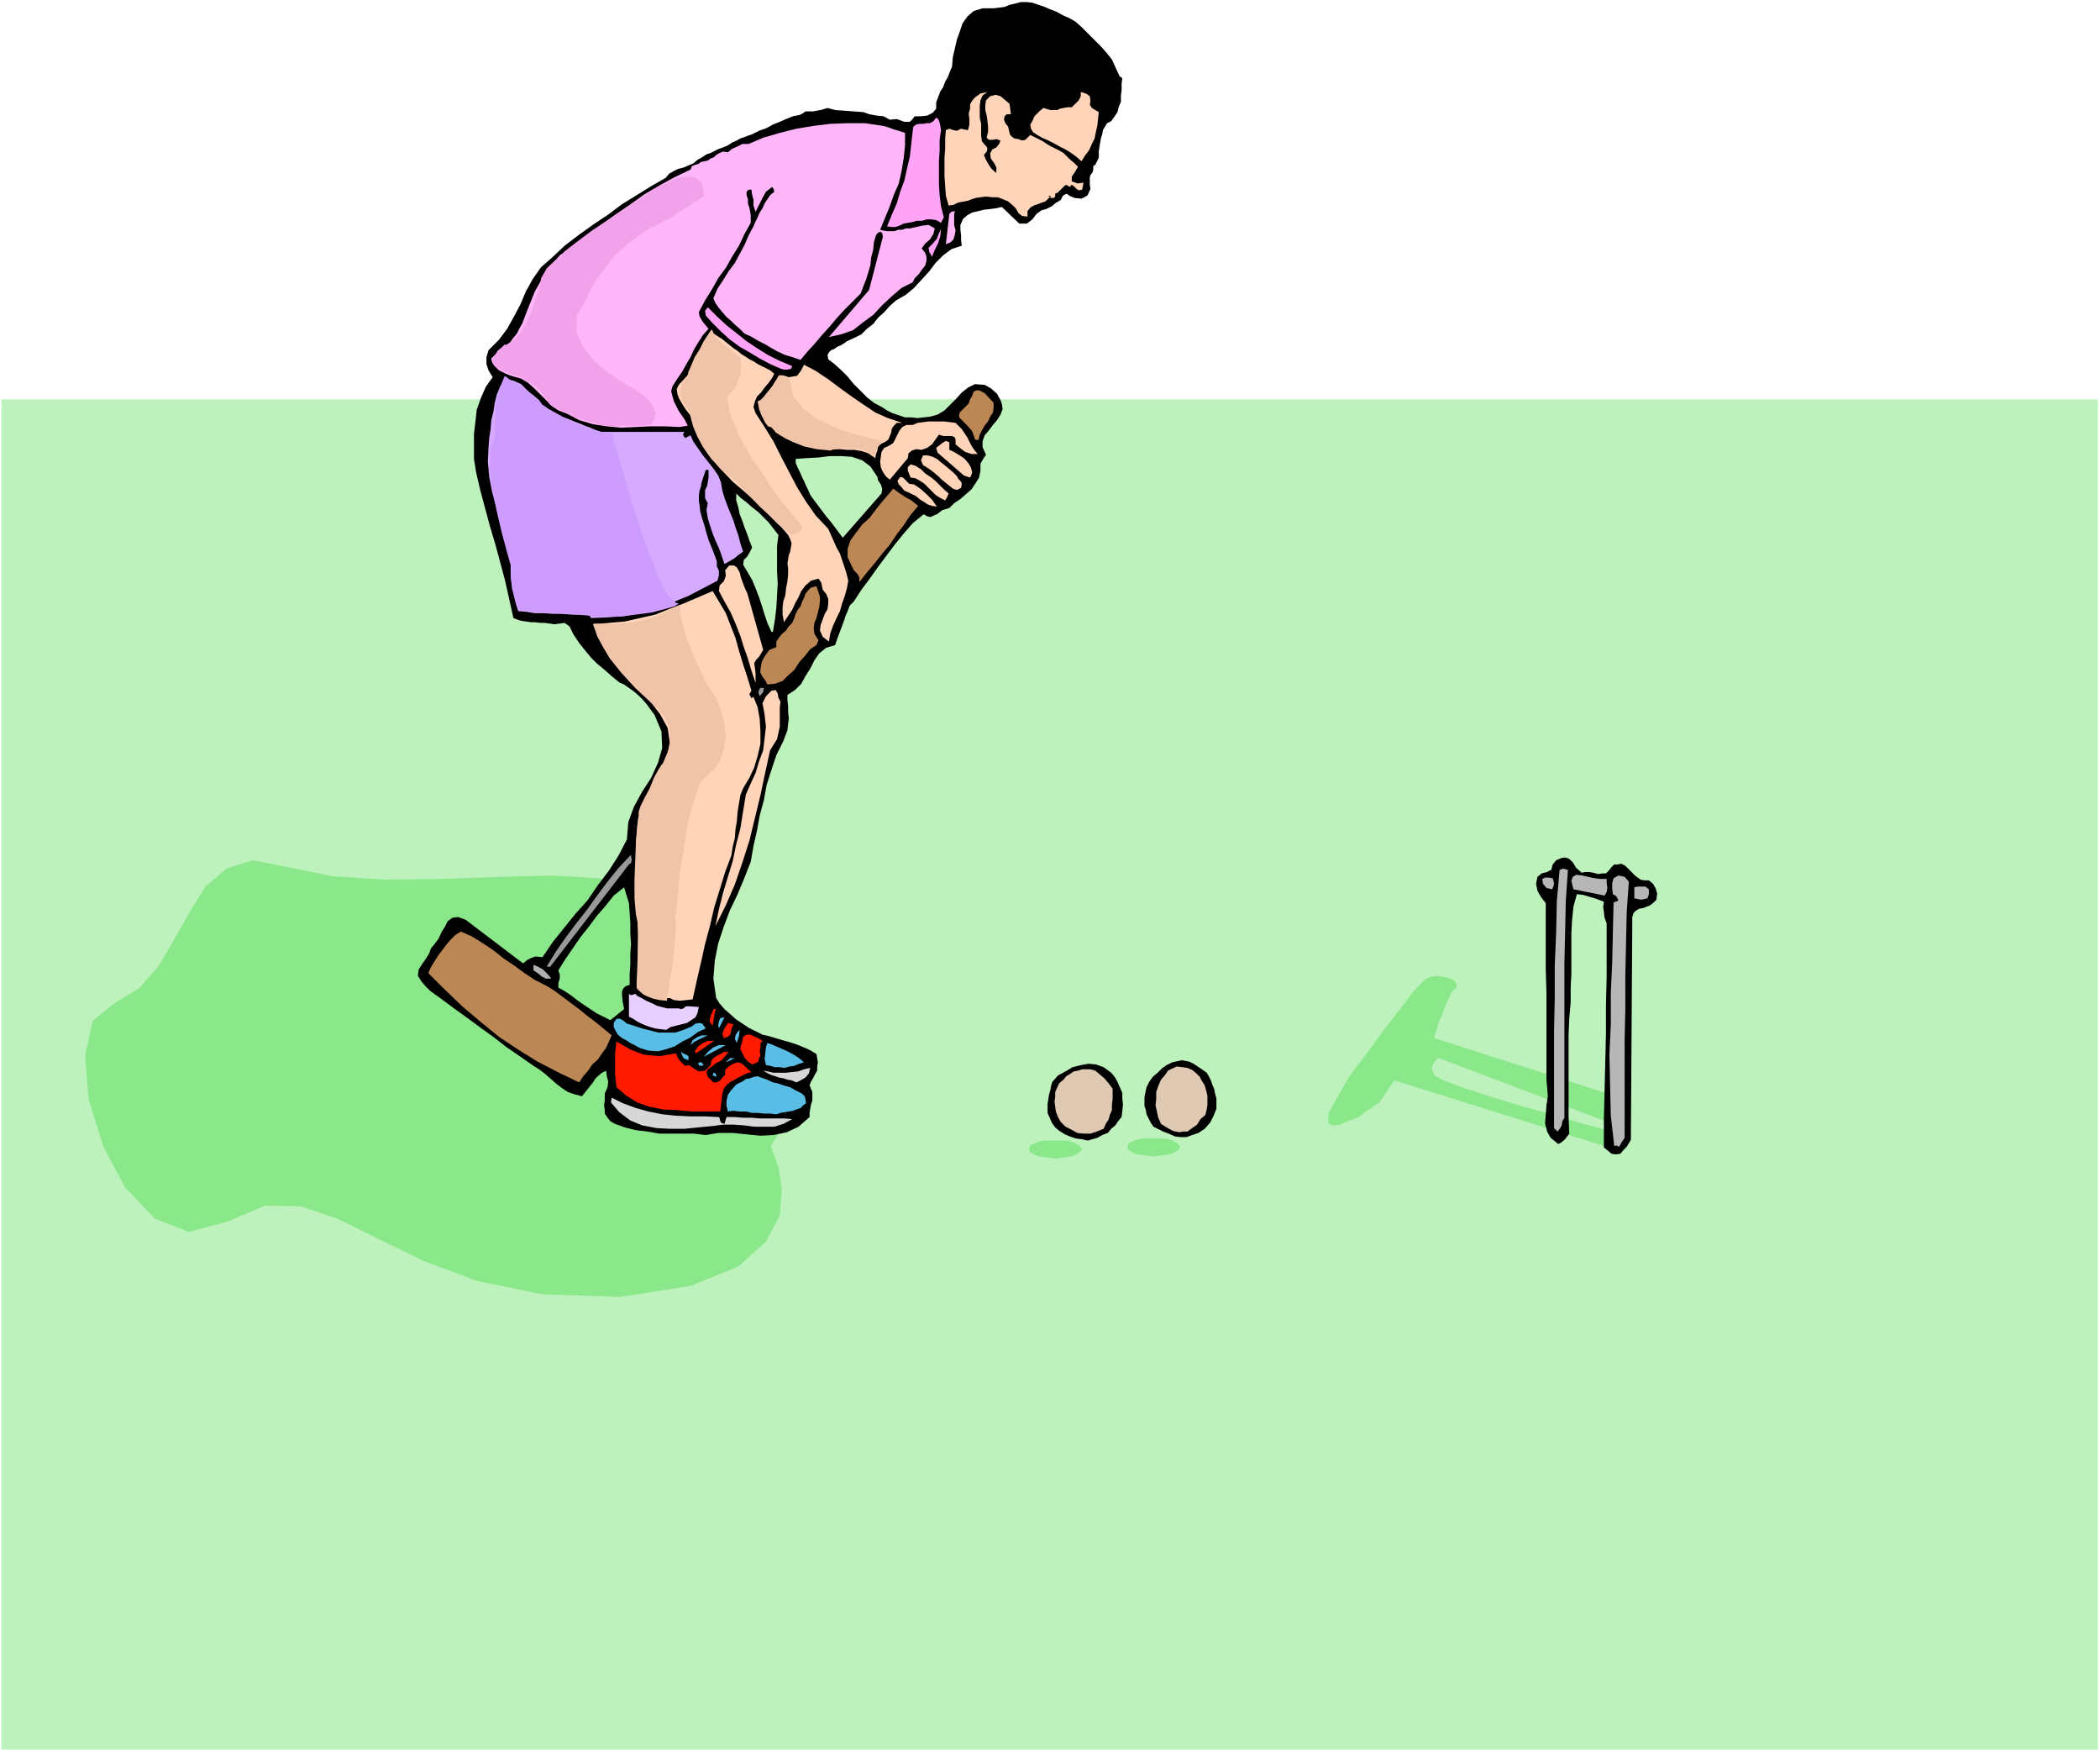 <svg xmlns="http://www.w3.org/2000/svg" fill-rule="evenodd" height="408.554" preserveAspectRatio="none" stroke-linecap="round" viewBox="0 0 3035 2528" width="490.455"><style>.pen1{stroke:none}.brush2{fill:#8ae88a}.brush3{fill:#000}.brush4{fill:#ffd4b8}.brush5{fill:#ffa3f6}.brush6{fill:#ffb6f8}.brush8{fill:#bb8754}.brush9{fill:#999}.brush13{fill:#ff1a00}.brush14{fill:#59bde6}.brush15{fill:#d7d7d7}.brush17{fill:#f0c4a8}</style><path class="pen1" style="fill:#bdf2bd" d="M3032 2528V577H2v1951h3030z"/><path class="pen1 brush2" d="m2341 1663-326-102-22 33-3 1-7 5-10 7-11 8-14 5-11 5-11 1-6-3v-14l13-24 18-31 25-33 25-34 24-31 18-24 12-12 6-6 9-3 9-1 10 2 8 2 6 4 2 4v5l-6 5-5 10-5 11-5 14-5 11-3 11-3 8v3l250 80-3 40-240-91-3 1-5 6-3 7 4 11 13 7 30 11 40 13 46 14 44 12 39 12 27 7 11 4 18 29zm-1227-7 3 8 8 22 5 32-3 38-20 38-40 36-69 28-102 16-113-4-93-19-78-29-65-32-59-29-53-18-52-1-54 23-56 15-49-19-43-45-32-60-21-68-5-63 11-50 32-26 35-21 28-32 23-39 22-39 23-37 30-26 38-12 51 10 64 13 77 5 82-1 83-3 77-2 66 4 48 12 26 26 19 38 31 49 36 54 38 57 32 53 23 46 8 33-12 19z"/><path class="pen1 brush3" d="m1622 113-4-3-6-13-5-11-8-10-8-9-10-10-9-9-9-9-9-8-9-5-9-4-9-5-8-3-9-4-9-3-9-3-8-1h-9l-7 2-9 2-7 3-8 1-8 1h-16l-13 4-9 8-7 10-4 12-4 11-3 13-3 13-1 13-3 7-3 8-4 7-3 8-4 6-3 8-3 8v9l-5 6-8 4-9 1h-9l-4 5-3 3h-8l-11-4-10 1-9-5-10-1-11-2-8-3-41-3-11-3-10 3-6 1-5 1h-11l-4 3-4 2-5 1-5 1-10 4-9 4-10 4-9 5-11 4-10 5-6 2-5 2-6 2-5 3-7 3-6 4-7 3-6 2-6 3-6 3-6 2-6 4-7 4-6 5-7 3-7 3-8 2-6 3-7 4-5 6-21 12-21 13-21 13-20 15-21 14-21 15-21 16-18 17-16 14-12 17-10 18-8 19-9 17-10 18-12 16-15 15-3 10v10l3 9 6 10-10 14-7 16-6 17-2 18-2 17v36l3 19 6 26 7 26 7 26 8 27 7 26 7 26 6 27 6 27 5 2 6 2 7 1 7 1h6l8 1h6l8 1 6 1 8-1 7-1 7 5 6 12 8 12 8 10 9 11 9 9 11 9 10 9 11 9 7 3 7 5 7 5 7 6 6 6 6 7 5 7 6 8 10 24 1 24-6 21-10 22-13 20-12 22-8 22-2 25-12 23-14 22-16 21-15 22-17 19-17 21-16 20-15 22-10-1-6 2-6 3-6 5-83-63-11-4-8 1-7 5-4 8-5 8-4 9-6 8-5 6-3 8-5 8-5 7-5 8-1 9 5 8 6 7 7 7 18 13 19 14 18 13 19 14 18 13 18 14 19 13 20 14 8 5 8 6 8 7 9 8 8 6 9 6 9 3 11 3 8-10 8-10 3-5 5-5 5-4 6-3 1 8 2 8-1 8-4 9v11l-1 6 1 7v5l4 6 4 5 7 4 14 5 16 4 17 2 17 3h50l17 2 18-3h21l20 2 20 2 19-1 19-4 17-8 16-14v-6l1-6 1-6 2-6v-12l-2-5-2-5 2-5 3-5 3-6 3-5v-6l1-6-1-6-1-6-10-6-9-4-10-4-9-3-11-3-10-3-10-3-9-2-10-5-10-5-9-6-9-6-9-8-8-7-7-8-5-8-4-28 2-26 5-25 8-24 9-24 11-23 10-24 9-23 4-23 5-22 4-22 6-22 4-22 7-22 7-21 10-20 3-8 3-8 1-9 1-8-1-9v-8l-1-9v-8l11-7 9-9 6-11 7-11 6-12 7-10 10-8 13-4 3-9 3-8 3-8 3-8 3-9 3-7 3-8 6-6 11-17 12-16 12-17 12-16 12-16 13-16 13-15 16-13 5 3 5 1 4-2 5-2 8-6 10-3 7-7 9-6 8-7 8-7 6-9 5-8 2-10v-10l4-7 4-6-5-11v-8l3-9 6-7 6-8 6-7 5-8 3-8-1-7-2-6-3-5-2-4-9-8-9-5-14-1-10 5-9 7-8 9-9 9-8 8-10 6-11 3-9 1-9 1-9-1h-9l-9-3-9-3-8-4-6-4-13-7-10-8-10-10-9-9-9-11-9-9-10-9-9-7-1-6 2-4 3-3 5-2 4-3 5-2 5-3 4-3 11-5 10-5 8-8 9-7 7-9 9-8 8-9 9-8 14-8 12-10 11-12 11-12 9-12 11-11 12-9 15-5-1-8v-7l-1-8v-7l4-9 6-5 7-4 9-2 8-2 9-1 8-1 9-2 25 24h11l4-3 4-3 6-8 7-5 7-2 8-4 6-5 7-4 3-6 3-2 3-1 4 3 7 3 10 1 6-3 3-2 2-5 2-4-1-6v-11l1-3 3-4 1-4v-5l3-2 5-10v-9l1-7 1-6 1-6 2-6 1-6 3-5 3-5 6-3 5-7 4-6 2-8 3-7v-9l1-8v-9l1-8zM910 1423l-6 2-3 3-2 4v6l1 10 2 10-20 16-10-5-10-5-9-6-9-6-10-7-9-7-9-6-9-5v-7l2-6v-6l-2-6 10-16 11-16 11-16 12-15 11-15 13-15 12-15 15-12 7 23 1 14 1 15v15l1 15-1 14v15l-1 15v15zm207-510h-2l-6-13-4-12-4-13-4-12-5-13-5-12-7-12-6-10 1-7 5-5 4-7 3-6-4-10-3-9-4-10-3-9-4-10-2-10-3-10v-10l6 6 9 7 8 7 9 7 7 7 8 8 7 9 7 9-2 16v36l1 18-1 17-1 18-2 17-3 18zm151-224 1 5 4 6 2 6-1 7-56 64-6-8-6-8-6-8-6-7-6-8-6-8-6-8-5-7-3-7-3-6-3-7-3-6-3-7-3-6-3-7v-6l15-1 18-1 16-2h17l15 1 15 5 12 9 10 15z"/><path class="pen1 brush3" d="m1566 58 5 6 5 6 5 7 6 7 5 6 5 8 5 7 6 8-1 7 6 6-1 5-1 6-1 6v6l-5 9-8 7-2-5-1-5-3-5-3-2-2 2-1-6-2-6-3-5-3-3-9-7-9-5-5 2-2 3v4l1 6-1 4-1 5-3 3-4 3-8 3-8 1-9-2-8-1-9-1-7 3-6 5-3 12-4 11-5-1-4-1-3-2-1-3 1-9v-6l-3-6-2-4-9-9-8-9-15-2-1-3-2-1h-6l-5 2-5 2-3 3-8 6-6 8-2 8-1 9-1 8v9l-4-1-1-1-2-2-3 1-4 4-5-1-5-11-1-11-1-11 3-9 2-11 4-10 5-9 5-9V87l1-9v-9l3-9 3-9 5-7 5-7 9-5 4-3 6-2 6-2 6-1 6-2 6-1 6-2 6-1 12-4h13l12 1 13 4 11 4 12 6 11 7 12 8 4 7 8 7z"/><path class="pen1 brush4" d="m1427 133-7 5-3 7-1 8v17l2 9v17l1 8 5 6 2 2 1 3-1 4-4 5 3 7 4 7 4 6 7 6v-8l-3-6-5-7-1-7 3-6 6-3 4-5 2-5-6-2-5 1h-6l-3-3 2-9v-7l-1-9-1-7-2-8v-7l1-7 6-6 8-2 7 2 6 5 7 6 1 7 1 8h-6l-3 3-1 5 2 5 4 5 2 9 1 3 3 3 3 2 6 1 5 2 5-1 3-3 4-4 6 3 6 3 6 3 6 4 5 3 6 3 6 3 7 4 4 4 6 6 5 4 6 6-3 5-3 5-3 4v7l8 3 9-1-2 10-5 1-3-2-4-4-3-2-3 3-5-3-2 1-4 4-7 7-2 1 2-1v-1l-3 2v4l-2 2h-4l-4-3h4l-4 4-4 4-6 2-5 2-6 2-5 3-4 5v8l-8-1-5-4-4-7-4-4-7-6-7-3-8-3h-8l-9-1-8 1-7 1-6 2-5 2-5 1-6 1-4 1-6 3-7 1-4-14-1-14-1-14v-27l1-14v-14l1-12 5-2 6 2 5 1 6-3 4 1 6 1 2-8v-8l-1-8 2-7v-6l2-4 3-4 3-3 7-5 10-2z"/><path class="pen1 brush4" d="m1576 146-1 5 3 5 5 3 5 3-1 9-1 10-2 9-2 10-4 8-4 9-6 8-5 8-8-7-7-5-8-5-8-4-9-5-8-4-9-4-7-4-6-4-3-5-1-6 3-5 3-7 4-4 4-4 5-4 10 3h10l4-2 5-1 6-1h6l5-5 5-5 3-6v-6l4 1 5 2 4 3 1 7z"/><path class="pen1 brush5" d="m1360 188-2 14v15l-1 16v33l1 16 2 16 4 16-2 4-2 4-7-4-7-1h-7l-6 2h-8l-7 2-6 1-6 1-6 3-6 2h-6l-6-1 7-17 7-16 5-17 6-16 4-18 4-17 2-18 2-18 1-7 4-3 4-1h6l5-1h5l5-3 4-5 3 2 2 5 1 5 1 6z"/><path class="pen1 brush6" d="M1308 192v18l-2 19-3 18-4 18-7 16-6 17-7 17-7 17 4 1 6 1h11l5-2h6l5-2h6l9-2 9-2 9-1 9 5-2 8-5 8-7 6-5 7 5 6 2 6v6l-2 7-5 6-4 6-6 6-3 6-16 8-14 12-14 13-13 14-15 11-14 11-17 6-18 4 58-68 20-77-1-5-2-2-4 1-3 4-3 10-1 11-3 11-1 11-3 10-3 10-4 10-4 11-12 12-12 12-11 12-10 12-11 12-10 12-11 12-10 12-12-4-10-3-11-5-9-5-10-6-10-5-10-6-9-4-7-7-7-6-6-6-6-5-6-7-5-6-5-7-3-7 6-14 8-12 8-13 9-12 7-13 7-13 6-14 7-13 3-7 3-6 3-7 4-6 3-7 4-6 4-6 6-5-1-4-2-3-9 7-5 9-5 10-5 10-3-9v-8l-2-8-1-7h-4l-3 3v5l2 6v6l2 6 1 5 1 6v11l-9 16-8 17-10 16-9 16-11 15-9 16-10 16-9 17 1 6 4 7 4 5 5 6-8 9-7 11-6 10-5 11-6 10-6 11-7 10-7 11-2 7 2 8 2 7 4 8 3 6 5 7 4 6 4 8-12 2-21-1h-21l-21 1-21 1-21-2-20-3-20-6-17-9-13-5-9-6-9-9-8-8-9-9-9-8-10-6-11-3-6-2-5-2-6-3-4-2-4-4-3-3-3-5-1-5 6-6 7-5 7-6 7-6 5-7 5-6 4-8 4-7 6-16 6-15 6-15 8-14 8-15 10-12 11-12 15-9 21-17 21-16 21-15 22-15 21-15 22-13 22-12 23-11 2-5 5-2 4-1 4-3 5-1 5-1 4-3 5-2 3-3 5-3 5-2 7 1 6-5 7-3 8-4h9l21-9 24-7 24-6 24-4 24-3 26-1h25l27 4 7 2 8 3 7 2 9 3z"/><path class="pen1 brush3" d="M1477 189v2l-6-1-3-4h4l5 3z"/><path class="pen1 brush4" d="m1533 272-3 3-2 4-7-5-8-1h-8l-7 1 4-9 9-3 6-1 6 3 4 3 6 5z"/><path class="pen1 brush6" d="m1380 305-1 5v15l2 8-1 6-2 7-4 4-7 3 5-44 3-3 5-1z"/><path class="pen1 brush5" d="m1360 331-1 10-3 10-5 10-4 10-4-7-1-6 6-6 6-7 3-8 3-6zm-215 198-2 4-5 1h-5l-4-1-16-7-15-8-15-9-14-8-15-11-12-11-12-12-10-11-1-7 4-5 13 13 14 13 14 11 15 12 15 10 16 10 16 8 19 8z"/><path class="pen1 brush4" d="m1072 512 5 3 6 4 6 3 6 4 6 3 6 3 6 3 6 5-3 6-5 7-6 7-5 7-6 6-3 7-2 8 3 9 13 20 13 21 11 22 12 23 11 21 13 21 14 20 18 19 4 9 4 9 4 9 5 9 3 9 3 9 3 9 3 12-2 11-3 11-4 11-3 11-5 10-5 11-4 11-2 12-9-7-4-9 1-8 3-8 3-8 4-7 1-8v-7l-3-7-5-6-2-10-4-6-11 3-8 7-6 8-4 9-5 9-4 9-6 9-6 9-2-11v-10l1-9 3-9 1-10 2-10 1-10v-9l-1-7 1-6 1-6 2-5 1-6 1-6-2-6-3-6-18-21-20-19-21-19-21-18-20-21-17-21-14-24-7-26-5-6-4-5-4-6-3-5-4-7-2-6-1-7 3-6 12-13 35-63 5 3 6 4 5 3 6 5 5 4 5 4 6 4 6 5z"/><path class="pen1 brush4" d="M1304 611h-8l-4 4-3 4-1 6-2 5-2 5-4 3-6 3-5 4-1 6-2 5-1 6-10-7-9-3-11-2h-10l-12-1h-10l-11-1-8-2h-10l-9-1-8-3-7-2-8-4-7-4-8-4-6-3-3-7-3-6-4-5-4-5-4-6-3-6-2-6 2-6 29-36 5 1 6 2 6-1 6-1 3-4 3-4 2-4 2-4 17 9 18 12 16 12 18 13 16 11 18 12 18 8 21 7z"/><path class="pen1" style="fill:#d5aaff" d="m808 601 7 2 8 3 7 3 8 3 7 3 8 3 7 3 9 3h120l-2 4 3 5 8-4 4 9 7 10 7 10 8 10 7 9 7 10 4 10 2 12 3 10 4 11 4 10 5 12 3 10 4 11 3 12 4 12-7 5-6 5-7 4-7 4-4-12-4-11-5-11-4-10-4-12-3-10-2-12 2-10-4-7v-12l3-6 1-6 1-6v-11h-4l-2 6-2 6-2 6-1 6-2 6-1 7v7l1 7 1 9 3 11 3 9 3 11 3 10 4 10 4 10 4 11v7l3 7v6l-2 8-21 11-21 11-22 9-22 9-24 6-23 5-25 2-25 1-2-4-14-1h-12l-14-1h-12l-14-1h-13l-12-2-12-1-3-9-2-8-2-9-1-8-2-9-1-8v-17l-5-22-5-21-6-20-5-20-6-22-4-21-2-22 1-21 1-13 2-13 1-13 3-12 2-13 3-12 5-12 7-10 12 2 11 5 8 8 9 9 8 8 9 9 9 7 12 5z"/><path class="pen1 brush8" d="M1436 582v7l-1 7-4 6-3 7-5 6-4 7-3 6-2 8-5-1-1-4-2-5-1-3-7-8-7-7-4-4-1-3 1-5 5-5 4-4 4-4 2-6 3-5 2-6 4-2h4l8 4 13 14z"/><path class="pen1 brush4" d="m1381 611 4 4 5 5 4 6 4 6 3 6 3 6 4 6 5 6h-9l-9-3-8-6-6-5v-7l-1-3-4-2h-13l-6-2-5 7-5 7-7 5-8 3-8-1-6 2-5 4-1 7-26 31-5-4-3-4-3-5-2-5-1-8 1-7 1-7 4-6 7-3 6-4 3-6 3-6 3-6 4-5 6-3h9l7-3 8-1 7-1h24l8 1 8 1z"/><path class="pen1 brush4" d="M1372 646v4l5 2 5 3 5 3 6 4 3 3 4 5 3 5 2 7-1 4-2 4-9-3-38-33-2-7 4-3 5-4 5-3 5 2v7zm11 42 2 4 4 4 1 3-1 6-6 3-6-2-6-5-5-4-6-5-4-4-6-5-5-4-6-4-5-3-3-7 3-7h7l7 2 6 3 6 5 5 4 6 5 6 5 6 6zm-37 2 6 5 6 6 6 6 7 6-2 5-3 5-8-4-6-4-5-5-5-5-6-6-6-4-7-4-7-1-2-5-2-5v-5l4-4 7 2 8 5 6 6 9 6zm-25 10 9 6 9 8 8 8 7 10-7-1-6-2-6-4-5-3-6-5-6-3-6-3-5-2-4-5-4-4-2-5 4-6 4 1 5 5 4 4 7 1z"/><path class="pen1 brush8" d="m1327 731-11 13-10 15-10 13-10 15-11 13-11 14-11 13-11 14v-7l-3-5-5-5-2-4-7-15v-12l4-12 8-11 9-12 11-10 9-12 8-10 17-20 8 6 9 6 9 5 10 8z"/><path class="pen1 brush4" d="m1080 857 23 82-3 5-3 5-4 4-3 5 1 7 1 8v14l-6-18-5-17-6-17-5-16-7-18-7-16-9-16-8-15 1-8 6-6 3-8-1-8 6-7h7l4 3 4 7 2 8 3 8 3 8 3 6z"/><path class="pen1 brush8" d="M1185 862v7l-1 8-2 8-2 8-3 7-1 8 1 8 6 9-3 7-9 6-8 10-8 9-7 11-9 8-8 8-11 4-11 1-3-6-4-5-3-6v-5l2-11 5-9 6-8 10-4v-8l4-6 4-5 6-5 4-6 5-5 3-7 2-6 3-6 4-5 2-6 3-6 2-6 4-5 4-4 8-2 5 15z"/><path class="pen1 brush4" d="m1086 998-3 5 3 6 1-1 2-1 6 15 3 17 1 18v18l-4 17-5 17-7 15-9 15-4 10-2 12-2 12-1 13-2 12-1 13-3 12-2 13-9 24-8 26-8 26-6 26-7 26-6 27-6 26-6 27-9 1-9 1-9-1-6-3-11 1-10-1-10-3-8-3-8-8-1-8 1-9 1-9v-53l-1-27v-26l-2-27v-51l2-25 4-21 9-20 11-20 11-19 8-20 4-20-3-21-11-20-13-17-13-16-15-15-13-14-15-17-11-16-10-17-7-18 23-2 23-2 22-5 22-5 20-8 21-8 21-9 21-9 9 15 10 17 7 18 7 18 5 18 6 20 6 18 6 20z"/><path class="pen1 brush9" d="m1104 994-1 6-5 6-2-5 1-4 2-3h5z"/><path class="pen1 brush4" d="m1128 1014-1 8v28l-2 9-2 9-5 8-5 8-7 32-7 33-8 33-8 33-10 31-11 32-13 30-15 30 5-24 6-24 7-23 7-23 5-24 6-23 4-25 4-24 7-16 7-15 5-17 6-16 2-17 2-17-2-18-3-16 5-10 8-8 6-1 3 5 1 6 3 6z"/><path class="pen1 brush9" d="m909 1249-114 148h-4v-2l13-21 14-20 15-20 15-19 15-21 15-20 16-20 18-19v2l1 5-1 5-3 2z"/><path class="pen1 brush3" d="m2286 1261 5-1h6l6 1 7 2 5-1h6l4-4 4-5 4-4h5l5-1 6 3 7 7 8 8 3 2 4 3 5 1h7l6 5 4 7 2 7-1 9-4 4-5 4-5 2-5 2-6 1-5 3-3 3-2 6v18l-2 304-3 5-3 5-5 5-4 5-7 1-6-1-6-5-5-4v-41l1-41 1-41 1-41v-41l1-41v-78l-3-8-1-8-1-8 1-7-10-4-10-3-10-3-9-1-5 18-2 20-1 19v59l-1 20v21l-2 22-1 24v119l1 24-3 4-4 5-5 4-4 2-11-9-5-9-3-12 1-12 1-14 2-13-1-13-1-11v-126l-1-33v-96l-7-9-5-9-2-10 2-10 6-5 8-2 3-2 3-1 1-4 1-4 5-6 7-3 5-1 5 1 3 2 4 4 5 8 8 7z"/><path class="pen1" d="m2266 1257-3 44-1 44-1 44v226l-3 5-1 6-2 4-4 5-5-5v-142l1-46v-48l2-46 1-46 4-45 5-2 7 2zm88 17-3 44-1 45-1 46v47l-1 46v142l-4 6-4 7-4-2-3 1-5-44-1-43-1-45 2-44v-45l2-44 1-45 1-42 3-1 4-2-3-6-5-3-1-8v-8l2-7 7-4 9 2 6 7zm-32-4v6l1 7-1 6-3 5-45-9-3-12 2-6 5-3 9 1 8 2 10 2 8 1h9zm-78-1 1 3 1 5-1 4-2 4-8-2-5-6-1-7 4-2h5l6 1zm139 16v7l-2 6-9 2-10-2v-16l5-1h11l5 4z" style="fill:#b7b7b7"/><path class="pen1 brush8" d="m791 1425 11 7 12 9 12 9 12 9 11 9 12 9 11 9 12 10-4 9-4 9-6 8-6 9-8 7-6 9-7 8-6 9-31-15-29-15-29-18-27-18-27-22-26-22-25-24-24-24 4-9 5-8 5-8 6-8 6-8 6-7 7-7 8-5 16 7 16 10 15 10 15 12 15 10 15 11 15 10 18 9z"/><path class="pen1" style="fill:#b1b1b1" d="M797 1414h-8l-6-3-6-5-6-4v-8l7 3 7 4 6 6 6 7z"/><path class="pen1" style="fill:#e7cfff" d="m921 1439 6 3 7 4 7 3 8 4 7 2 8 2h17l3 1 4-1 3-3h6l13 1-2 9-3 6-6 4-6 4-8 2-8 2-8 2-6 4-9-1-7-1-7-2-6-2-7-3-6-3-6-4-6-3v-33l3 2 3-1 3-1 3 3z"/><path class="pen1 brush13" d="m1030 1482-4-5v-5l2-6 2-5 1-3h4l-2 5-1 6-1 6-1 7z"/><path class="pen1 brush14" d="m1047 1470-4 8-4 8-1-5 1-5 2-5 6-1zm-141 9 10 3 12 4 12 3 12 3h24l12-4 12-5 5-4 6-1 4 1 5 7-11 5-11 8-12 6-11 7-12 4-12 3-14-1-13-4-7-4-6-3-6-4-6-3-6-5-3-5-3-6v-6l4-6h5l4 2 6 5z"/><path class="pen1 brush13" d="m1060 1480-3 7-1 7-4 4-6 2-2-6 2-6 3-5 3-5 8 2z"/><path class="pen1 brush14" d="m1069 1488-1 9-3 10-3-6 1-5 3-5 3-3z"/><path class="pen1 brush13" d="m1102 1504-3 4v5l-1 6 1 6-2 4-1 5-4 2-5 2-7-5-4-5-3-6-3-6 1-6 2-6 1-6 5-3h6l6 3 5 2 6 4z"/><path class="pen1 brush14" d="m1023 1496-7 3-6 3-6 3-6 5 3-7 6-4 7-3h9z"/><path class="pen1 brush13" d="m1006 1522-2-3 5-7 7-5 7-3h9l-26 18z"/><path class="pen1 brush13" d="m977 1522 2 5 3 5 4 4 4 4 6-1 7 5 7 4 9-1 4-4 4-4 1-6 3-4 4-3 6-3 5-3h7l-5 6-5 6-8 4-6 5-6 4-2 5 2 6 8 8h5l5-3 3-4 4-4v-7l5-5 5-3 7-3 6 1 5 4 4 4 6 5-7 2-6 3-6 3-5 3-6 3-5 4-5 6-2 7-3 26h-42l-21-2-20-1-20-4-17-6-16-10-14-12-1-9-1-9v-32l1-8 1-8 9 5 10 6 10 4 11 4 11 1 12 1 11-2 12-2z"/><path class="pen1 brush14" d="m1162 1535-7 2-7 3-7 1-7 2-7-1h-7l-7-2-6-1-2-9 1-8 1-9 2-6 6 2 7 3 7 3 7 3 6 3 7 4 6 4 7 6zm-145-8 6-7 7-6 9-4h10l-32 17zm-22 5-7-3-3-6v-4l2 3 5 2 3 2v6zm67-3-13 6 6-6h7z"/><path class="pen1 brush3" d="m1744 1550 3 5 3 6 2 6 3 7 1 6 2 7v15l-4 10-5 10-8 9-9 6-9 3-8 3h-9l-8-1-9-4-8-3-8-4-6-3-4-6-3-6-3-6-1-6-2-6v-12l1-6 2-9 4-8 5-7 7-6 6-6 7-5 8-4 9-2 5-1 6 1 5 1 6 3 9 6 10 7z"/><path class="pen1 brush14" d="m1017 1539-3 1h-3l-2-3 1-2h4l3 4z"/><path class="pen1 brush3" d="m1606 1550 5 6 4 7 3 7 4 9v8l1 9-1 9-1 9-5 6-4 6-6 5-5 6-8 3-7 4-7 2-7 2-9-2-8-1-9-3-7-3-8-5-6-5-5-7-3-7-3-7v-13l1-6 1-7 2-7 1-6 2-6 8-9 11-6 10-6 12-3 11-2 11 1 11 4 11 8z"/><path class="pen1 brush15" d="m1171 1543-2 8-5 6-7 4-6 3-7-3-6-1-6-2-6-1-6-2-6-2-6-3-5-3 6 1 9 2h18l9-1 9-1 8-3 9-2z"/><path class="pen1" d="m1734 1556 3 6 4 6 2 7 2 8v14l-1 6-2 8-7 6-5 8-7 5-7 5h-6l-5 1-6-1-4-1-9-5-8-5-4-9-2-9-2-9 1-9v-10l3-9 4-9 6-7 4-6 6-3 7-3 8 1 7 1 7 3 5 4 6 6zm-126 17v15l-1 8v8l-3 7-2 7-4 6-3 7-10 4-9 3h-10l-9-1-9-5-8-4-7-7-4-7-3-8-1-7-1-7 1-7v-7l3-7 3-6 6-5 4-5 5-3 6-4 6-1 6-2h12l7 2 6 5 7 6 6 7 6 8z" style="fill:#e0c9b3"/><path class="pen1 brush14" d="m1036 1556-6-2 1-4 3 1 2 5zm106 15 7 4 8 4 3 2 3 3 1 4 1 6-4 3-4 4-6 2-5 2-6 1-6 1-6 1-6 2-9-1h-9l-9-1h-8l-9-2h-9l-9-1-8 1-2-8v-8l2-8 4-6 8-9 10-5 4-3 6-1 5-2 6-1 5 2 6 2 5 2 6 3 6 1 6 2 6 2 7 2z"/><path class="pen1 brush15" d="m1039 1614 1 2 1 4 1 2 5 2 3-10h12l12 1h12l12 1h35l12 1-13 7-13 4h-29l-15-2-15-1h-15l-15 2-21 2-20 2h-21l-19-1-21-4-17-7-16-12-12-14 1-7 16 8 19 7 18 5 20 4 19 2 21 1h21l21 1z"/><path class="pen1 brush2" d="m1526 1674 7-1 7-1 6-1 6-1 8-5 4-4-4-6-8-4-6-2-6-1h-30l-7 1-5 2-9 4-2 6 2 4 9 5 5 1 7 1 7 1 9 1zm142-3 7-1 7-1 6-1 6-1 8-5 4-4-4-6-8-4-6-2-6-1h-30l-7 1-5 2-9 4-2 6 2 4 9 5 5 1 7 1 7 1 9 1z"/><path class="pen1 brush17" d="M858 901v2l2 6 3 10 8 15 10 17 16 20 21 23 29 27 1 1 5 4 5 7 6 10 4 11 1 15-3 15-8 19-2 2-5 8-6 11-6 15-7 13-6 12-3 9v6l-1 5-1 14-2 21-1 26-1 26v27l2 23 4 19-3 87 2 3 8 7 6 3 8 3 9 2 11 1v-4l2-10 2-14 3-16 2-18 2-17 1-14 1-10-1-16 3-27 3-35 6-37 6-39 9-33 9-25 12-12 9-9 8-11 5-16 3-17-2-20-5-20-9-21-12-17-2-5-5-10-7-15-7-17-8-20-5-18-4-17v-12l-3 1-7 4-11 5-13 7-19 5-21 4-24 2-27-1z"/><path class="pen1" style="fill:#ce9cff" d="m885 626 2 10 8 27 11 39 14 45 15 44 15 40 14 28 13 12 4 1-6 4-14 4-19 5-23 3-23 3h-22l-16-1-107-8-1-2-2-4-3-7-2-8-3-10-1-10-1-11 2-10-3-7-5-18-7-26-7-30-7-33-3-31 1-27 7-19-1-3v-14l1-11v-14l3-13 4-15 6-15h2l5 4 8 5 10 6 9 6 9 7 7 6 5 7 2 1 7 5 11 6 14 8 14 7 18 7 17 5 18 2z"/><path class="pen1" style="fill:#f2a2ea" d="m958 267-7 3-16 11-24 15-26 18-28 18-24 18-18 14-7 9-4 2-9 8-5 5-4 7-4 7-1 9-1 3-3 9-4 12-5 16-7 15-8 14-10 11-11 7h-3l-4 4-6 5-4 7-3 7 3 8 9 6 19 7h1l4 1 6 3 9 5 8 5 9 8 7 9 8 12 2 1 9 5 12 5 16 8 17 5 17 5 16 2 14-1h32l6-1 6-1v-2l3-3 1-5 2-5-3-8-5-9-10-10-15-10-6-3-13-8-19-13-18-15-16-20-10-22 1-25 15-25 1-4 4-9 8-13 12-16 15-19 21-19 25-18 32-16 51-33-1-3v-5l-2-7-3-6-7-5-10-2-16 2-21 10z"/><path class="pen1 brush17" d="m1029 476-2 2-4 6-6 9-6 12-7 11-5 12-4 9-1 7h-2l-2 3-3 3-2 7-2 7 1 9 4 10 9 13v2l2 8 3 11 6 14 8 15 12 17 15 16 19 15 2 2 8 9 11 11 14 15 14 13 14 14 11 9 8 6 2-1 6-2 5-3 3-5-5-7-13-15-18-23-19-28-21-31-17-31-12-29-4-24v-1l3-3 4-4 5-6 3-9 4-9 1-12-1-13-2-2-5-3-6-6-7-5-8-7-6-6-5-7-2-5z"/><path class="pen1 brush17" d="M1116 618v1l4 4 6 5 10 6 11 5 15 6 18 4 21 2 1-1 6-1 7-1h20l11 2 9 3 9 6 1-5 4-8 5-8 6-1-7-1-15-3-23-6-25-8-26-12-22-15-16-21-5-24-14-5-2 1-2 4-4 6-4 8-5 6-5 6-6 5-4 2v1l1 4 1 6 3 8 3 6 3 6 4 5 6 2z"/></svg>
